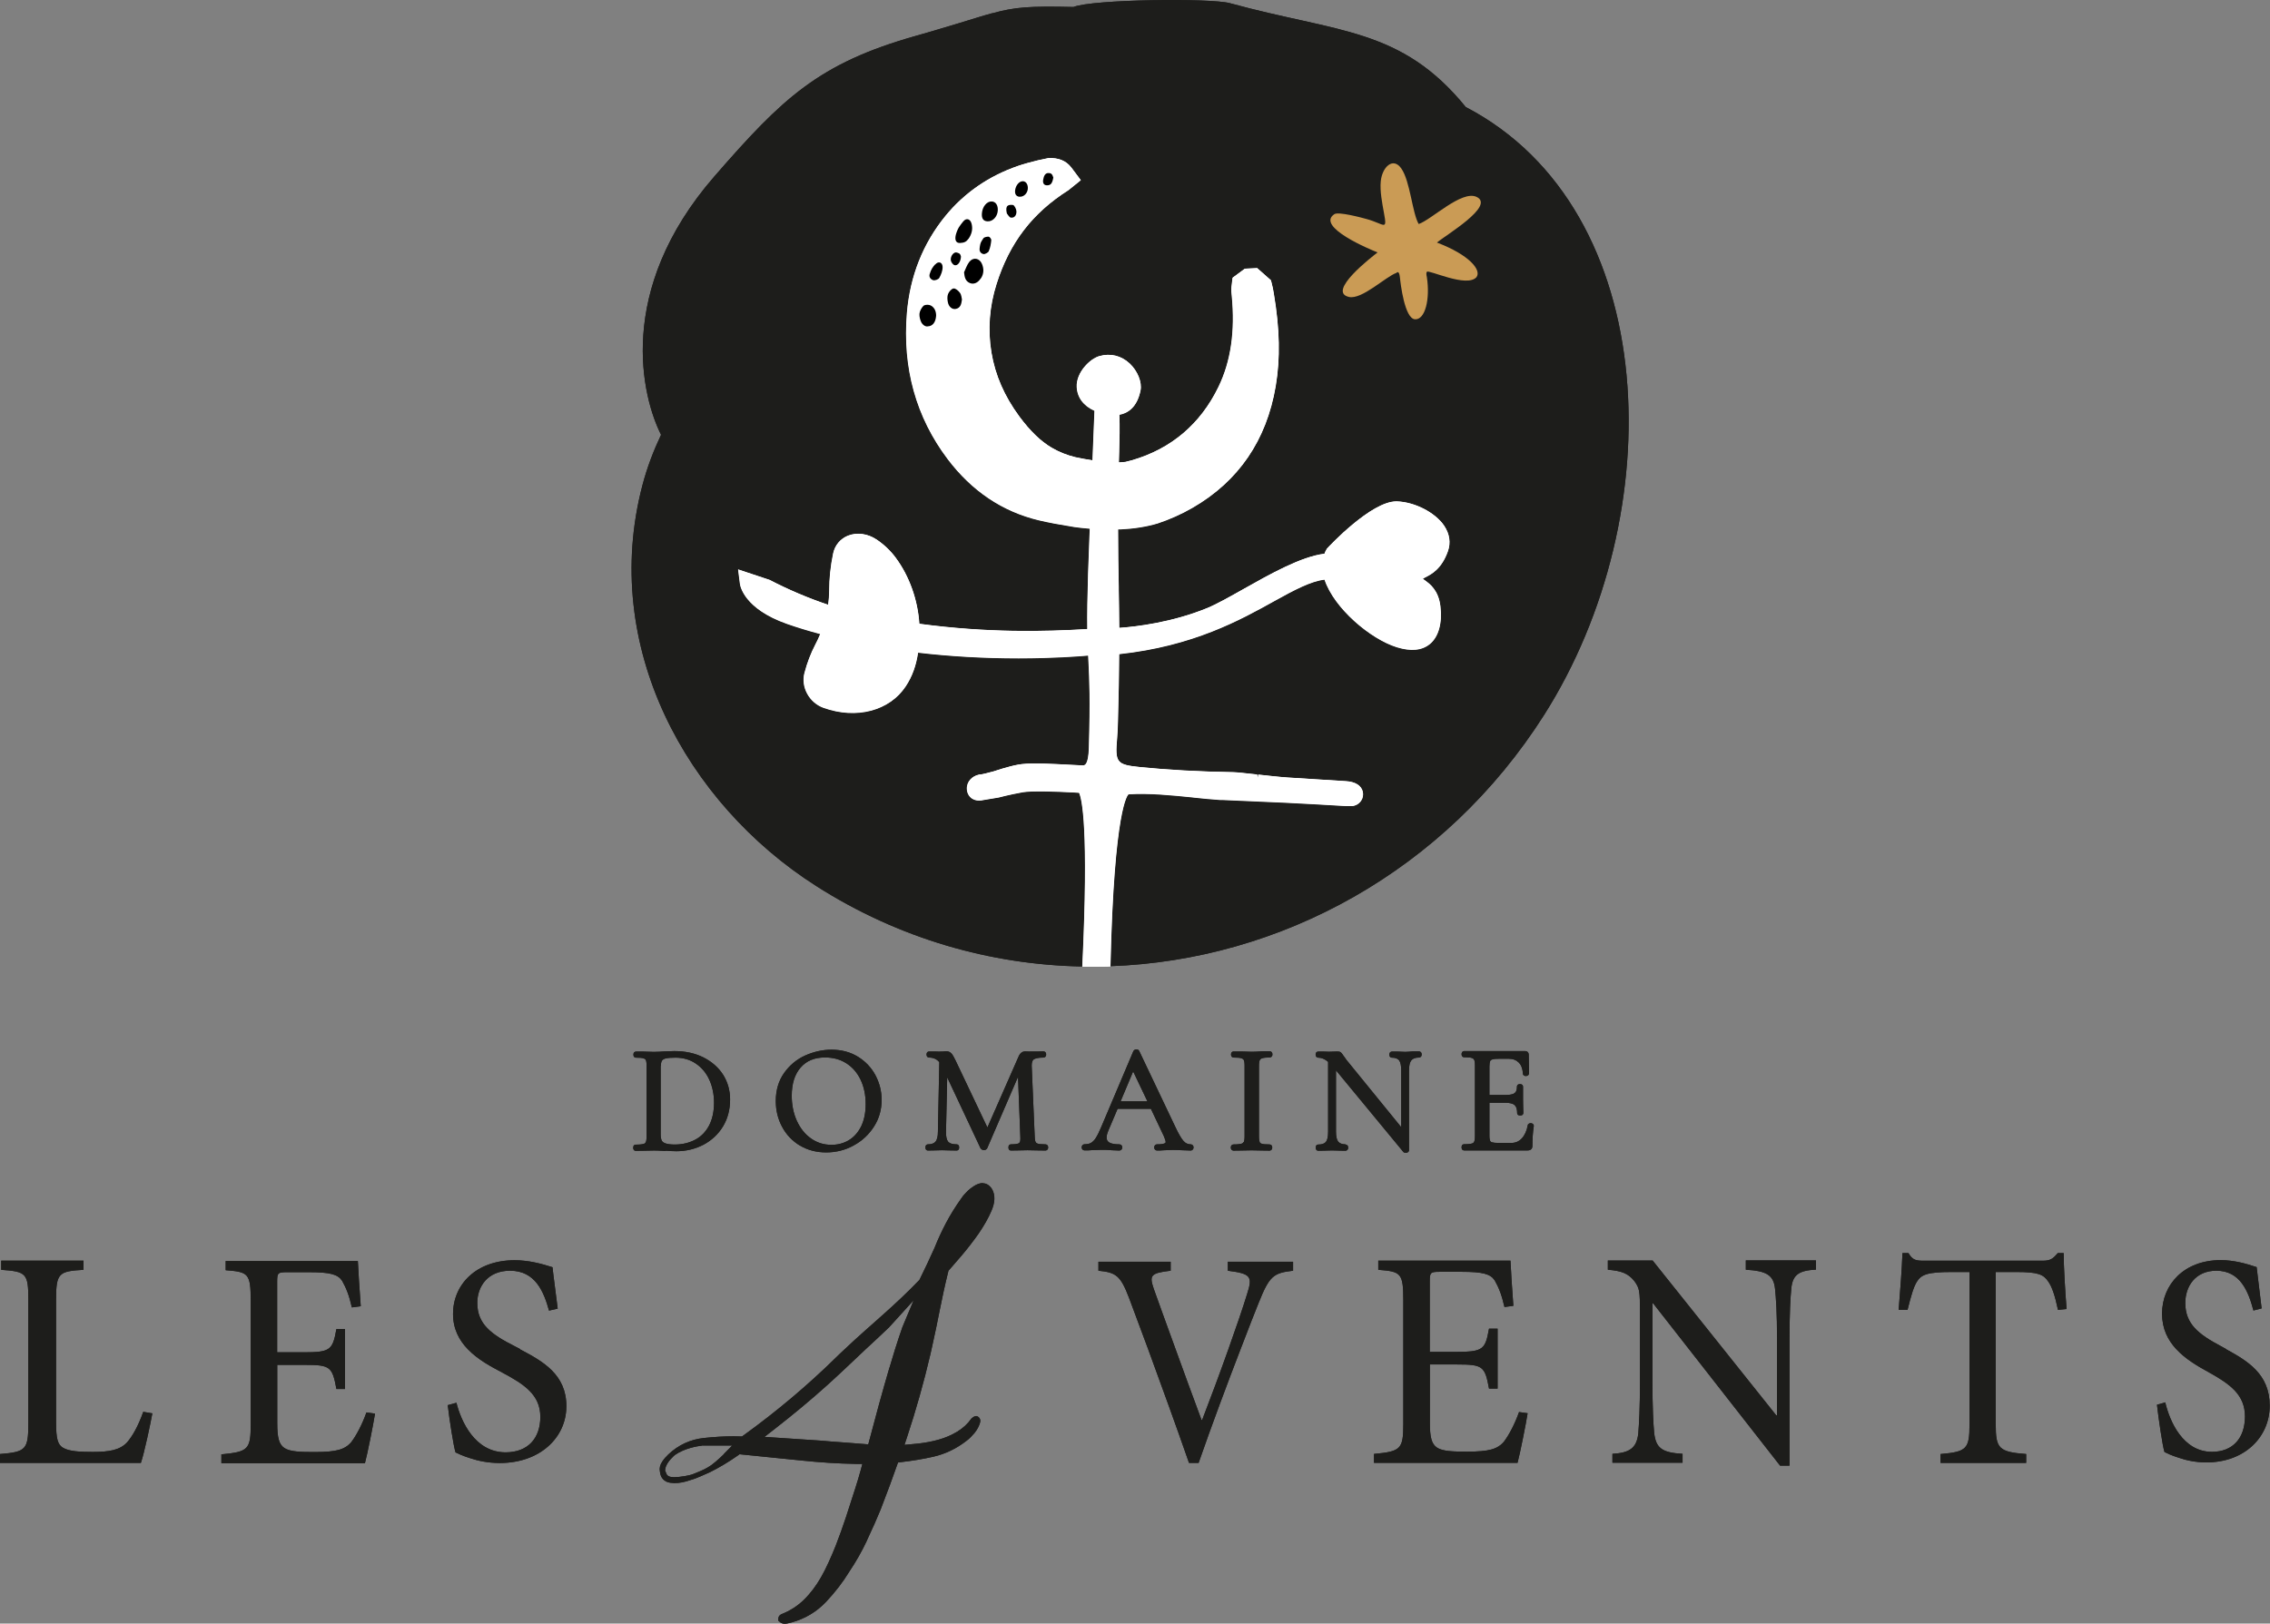 <?xml version="1.0" encoding="UTF-8"?> <svg xmlns="http://www.w3.org/2000/svg" id="Calque_1" viewBox="0 0 227.53 162.78"><rect x="0" y="0" width="227.53" height="162.78" fill="#808080" stroke="none"/><defs><style>.cls-1{fill:none;}.cls-2{fill:#ca9b55;}.cls-3{fill:#1d1d1b;}.cls-4{fill:#fff;}</style></defs><path class="cls-1" d="M70.37,144.72l.03.22c-.51.06-1.78.27-2.76.95,0,0-.82.65-.94,1.32l-.04.23.18.42c.17.25.56.25.75.25.57,0,1.55-.17,1.93-.33l.32-.13c.47-.19.95-.39,1.45-.74.6-.43,1.27-1.1,1.27-1.11l.83-.84h-2.98l-.04-.22Z"></path><polygon class="cls-1" points="112.32 110.42 115.01 110.42 113.58 107.42 112.32 110.42"></polygon><path class="cls-1" d="M84.84,106.61c-.6-.39-1.32-.59-2.14-.59-1.06,0-1.86.33-2.45,1.01-.59.67-.89,1.62-.89,2.82,0,.92.17,1.77.51,2.52.34.75.81,1.35,1.42,1.77.6.42,1.29.64,2.05.64.65,0,1.24-.16,1.75-.47.52-.31.92-.77,1.23-1.39.3-.62.45-1.36.45-2.22,0-.92-.17-1.74-.51-2.45-.33-.7-.81-1.25-1.42-1.64Z"></path><path class="cls-1" d="M66.7,114.63c.22.08.54.12.94.12.77,0,1.46-.16,2.06-.49h0c.58-.31,1.05-.79,1.38-1.41.33-.63.5-1.4.5-2.29s-.16-1.63-.48-2.32c-.31-.68-.77-1.22-1.35-1.61-.58-.39-1.26-.59-2.02-.59-.42,0-.74.02-.96.07-.18.04-.32.11-.4.22-.08.11-.12.3-.12.55v6.85c0,.27.04.48.11.62.06.12.18.21.36.28Z"></path><path class="cls-1" d="M99,21.84c.36.03.64-.32.68-.74.02-.21-.02-.39-.11-.49-.05-.05-.11-.08-.18-.08-.26,0-.58.37-.61.87-.03.42.09.42.23.43Z"></path><path class="cls-1" d="M92.77,30.92s-.02.02-.04.04c-.2.15-.27.41-.24.83.02.15.08.24.15.36.13.19.23.22.31.22h0c.39,0,.5-.4.52-.74,0-.23-.05-.55-.35-.72-.08-.04-.29-.04-.36,0Z"></path><path class="cls-1" d="M93.73,27.31l-.07.15s.01.03.02.05c.01.03.03.07.04.1.03-.01.07-.03.09-.04.14-.25.22-.53.22-.73.04-.05,0-.03-.03,0-.1.12-.18.29-.27.47Z"></path><path class="cls-1" d="M105.21,17.88v-.02c-.05-.06-.12-.16-.16-.19,0,.01-.09,0-.15.41-.02.1,0,.15,0,.16.11,0,.22,0,.3-.36Z"></path><path class="cls-1" d="M102.23,19.38c.13.04.22-.06.27-.11.1-.09.16-.22.17-.36.02-.17-.03-.3-.08-.36-.04-.05-.08-.05-.09-.05-.13,0-.37.23-.42.59h0c-.02.14,0,.22.02.25.02.02.06.03.12.04Z"></path><path class="cls-1" d="M101.43,21.5s.03-.03.04-.04c.04-.04.08-.13.07-.26,0-.07-.05-.18-.09-.26-.07.08-.12.26-.15.39,0,0,0,0,0,0,.03.05.1.14.13.17Z"></path><path class="cls-1" d="M97.06,22.53c-.04-.15-.1-.21-.12-.21,0,0-.05.02-.12.1-.19.23-.33.53-.48.84-.05.11-.1.21-.15.31.03.06.05.13.07.19.04.11.11.27.15.31.04.03.13.05.37-.3.29-.42.38-.82.28-1.24Z"></path><path class="cls-1" d="M98.66,24.73c-.03.06-.05.12-.08.18.01.03.02.05.04.08.02.04.04.09.06.13.04-.03.11-.07.13-.1.12-.27.18-.6.21-.93-.02,0-.05.02-.06.03-.11.18-.2.38-.3.61Z"></path><path class="cls-1" d="M95.94,29.57c-.11-.15-.26-.27-.34-.3-.07.04-.2.19-.26.33-.06.15-.06.39,0,.66.03.16.11.29.21.35.06.04.14.05.19.04.15-.03.26-.09.33-.59,0-.04-.01-.07-.02-.11-.02-.13-.05-.29-.11-.38Z"></path><path class="cls-1" d="M95.78,26.26s.14-.16.18-.43c-.04-.06-.13-.17-.17-.19-.03.02-.17.21-.15.4l-.34.03.34-.03c0,.06.09.18.14.21Z"></path><path class="cls-1" d="M97.78,26.29c-.11,0-.24.05-.35.17h0c-.13.17-.23.39-.33.63-.04.09-.08.18-.12.27.05.43.13.61.37.71.33.13.6-.23.68-.34.23-.35.25-.72.08-1.12-.07-.18-.2-.29-.34-.31Z"></path><path d="M93.73,27.31l-.07.15s.01.03.02.05c.01.03.03.07.04.1.03-.01.07-.03.09-.04.14-.25.22-.53.22-.73.04-.05,0-.03-.03,0-.1.12-.18.29-.27.47Z"></path><path d="M95.78,26.26s.14-.16.18-.43c-.04-.06-.13-.17-.17-.19-.03.02-.17.21-.15.4l-.34.03.34-.03c0,.06.09.18.14.21Z"></path><path d="M92.77,30.92s-.02.02-.04.04c-.2.15-.27.41-.24.83.02.15.08.24.15.36.13.19.23.22.31.22h0c.39,0,.5-.4.52-.74,0-.23-.05-.55-.35-.72-.08-.04-.29-.04-.36,0Z"></path><path d="M99,21.84c.36.03.64-.32.68-.74.02-.21-.02-.39-.11-.49-.05-.05-.11-.08-.18-.08-.26,0-.58.37-.61.87-.03.42.09.42.23.43Z"></path><path d="M105.21,17.88v-.02c-.05-.06-.12-.16-.16-.19,0,.01-.09,0-.15.41-.02.1,0,.15,0,.16.11,0,.22,0,.3-.36Z"></path><path d="M102.23,19.38c.13.04.22-.06.27-.11.1-.09.16-.22.17-.36.02-.17-.03-.3-.08-.36-.04-.05-.08-.05-.09-.05-.13,0-.37.23-.42.59h0c-.02.14,0,.22.02.25.02.02.06.03.12.04Z"></path><path d="M101.43,21.5s.03-.03.04-.04c.04-.04.08-.13.07-.26,0-.07-.05-.18-.09-.26-.07.08-.12.26-.15.39,0,0,0,0,0,0,.03.05.1.14.13.17Z"></path><path class="cls-3" d="M146.95,10.77c-6.51-8.02-12.82-7.47-23.67-10.45-1.92-.53-13.79-.39-15.68.38-4.39-.1-5.85,0-8.13.63-.01,0-.02,0-.04,0,0,0,0,0,0,0-.92.25-1.98.59-3.43,1.03l-2.99.89c-.38.11-.76.22-1.19.34-9.77,2.76-13.37,6.23-20.21,14.09-9.99,11.48-7.23,22.2-5.35,25.91-.75,1.59-1.4,3.27-1.87,5.07-4.23,16.14,4.38,31.85,17.42,40.17,8.31,5.3,17.51,7.9,26.68,8.07.66-13.95-.05-16.83-.32-17.42l-.44-.03c-1.95-.11-4.35-.17-5.19-.03-1.39.25-2.43.53-2.43.53l-1.62.27s-.16.04-.34.04c-.27,0-.53-.08-.74-.22-.3-.21-.47-.54-.49-.93-.04-.79.57-1.3,1.14-1.44l.13-.04h.06c.13,0,.76-.15,1.37-.32.03-.02,1.5-.51,2.45-.67.97-.17,2.3-.15,6.46.08.19,0,.57,0,.62-1.79.14-4.86.05-6.75-.04-8.58l-.03-.64c-.9.08-3.42.28-6.97.28s-6.8-.19-10.08-.57c-.18,1.3-.59,2.41-1.23,3.37-1.63,2.47-4.95,3.34-8.25,2.16-1.43-.51-2.28-2.08-1.91-3.5.27-1.03.64-1.99,1.08-2.83.18-.34.35-.7.5-1.07-1.28-.35-2.35-.68-3.34-1.02-4.28-1.5-4.68-3.77-4.71-4.03l-.18-1.43,3.16,1.05c1.85.96,3.91,1.84,5.86,2.49.07-.51.11-.97.11-1.41,0-1.2.13-2.45.39-3.71.17-.83.71-1.49,1.48-1.8.9-.36,1.98-.22,2.88.38.74.49,1.41,1.13,1.93,1.84,1.35,1.82,2.21,4.21,2.36,6.61,6.9.92,12.59.78,16.83.53-.02-1.5.01-3.28.08-5.54.04-1.25.09-2.53.14-3.82l.03-.7c-.69-.05-1.22-.12-1.56-.17-1.46-.24-2.49-.41-3.54-.67-3.65-.87-6.72-2.93-9.14-6.13-3.17-4.2-4.55-9.13-4.09-14.67.3-3.68,1.6-6.95,3.86-9.72,1.89-2.32,4.33-4,7.26-5.01.66-.23,1.35-.4,2.02-.57l1.04-.22c1.02-.05,1.79.27,2.3.94l.96,1.28-1.24,1c-3.61,2.29-5.9,5.27-7.21,9.41-.72,2.27-.89,4.58-.51,6.87.38,2.27,1.29,4.36,2.79,6.4,1.09,1.47,2.13,2.47,3.25,3.14.74.43,1.54.75,2.38.95.67.15,1.26.25,1.7.31.05-1.26.1-2.52.15-3.75l.05-1.21c-1.1-.49-1.73-1.33-1.78-2.39-.07-1.46,1.33-2.84,2.28-3.1,1.11-.31,2.19-.05,3.03.74.8.75,1.26,1.89,1.09,2.72-.35,1.71-1.29,2.28-2.12,2.43.04,1.17.01,2.48-.02,3.72l-.03,1.05s.05,0,.08,0l.57-.05.67-.17c3.94-1.15,6.86-3.63,8.66-7.36,1.24-2.57,1.68-5.55,1.33-9.12-.04-.32-.08-.59-.03-.91l.11-.9,1.23-.91,1.24-.06,1.38,1.22.07.27c.1.35.16.71.22,1.06.6,3.55.66,6.51.19,9.29-.91,5.43-3.72,9.53-8.34,12.2-1.12.64-2.3,1.17-3.51,1.57-1.13.33-2.38.53-3.74.59-.07,0-.14,0-.21,0,0,2.18.03,3.96.06,5.75v.31c.02,1.2.04,2.43.05,3.81,1.69-.12,5.29-.54,8.82-1.99.95-.39,2.33-1.17,3.66-1.92,2.58-1.45,5.76-3.25,8.08-3.52.07-.18.15-.35.25-.51.22-.25,4.44-4.74,6.95-4.74h.07c1.8.06,3.83,1.11,4.73,2.43.56.82.69,1.71.38,2.58-.63,1.78-1.65,2.3-2.26,2.61-.09.04-.19.09-.25.14.06.05.15.11.21.16.51.37,1.35,1,1.55,2.6.2,1.68-.18,3.05-1.05,3.78-.79.65-1.9.76-3.32.33-2.65-.82-6.3-3.91-7.25-6.78-1.37.17-3.01,1.03-4.99,2.13-3.45,1.92-8.16,4.54-15.59,5.34,0,2.01-.05,4.21-.12,6.71-.02.56-.04,1.12-.08,1.68-.21,2.49-.06,2.68,2.31,2.93,2.8.28,5.86.45,9.35.51.36,0,1.25.11,2.37.23l.06.35.04-.34c1.04.11,2.22.24,2.91.29l5.89.37c.93.05,1.55.44,1.69,1.06.07.32.01.65-.17.91-.28.42-.74.52-.88.54h-.63c-2-.13-3.99-.24-5.99-.34l-6.41-.29h-.23c-.9-.05-1.76-.14-2.62-.23l-.15-.02c-2.12-.21-4.32-.44-6.41-.31-.07.07-1.44,1.28-1.81,17.25,17-.6,33.51-9.51,43.47-25.19,12.72-20.02,11.91-50.6-7.82-60.93Z"></path><path d="M98.66,24.73c-.03.06-.05.12-.08.18.01.03.02.05.04.08.02.04.04.09.06.13.04-.03.11-.07.13-.1.12-.27.18-.6.21-.93-.02,0-.05.02-.06.03-.11.18-.2.38-.3.61Z"></path><path d="M95.94,29.57c-.11-.15-.26-.27-.34-.3-.07.04-.2.19-.26.33-.06.15-.06.39,0,.66.03.16.11.29.21.35.06.04.14.05.19.04.15-.03.26-.09.33-.59,0-.04-.01-.07-.02-.11-.02-.13-.05-.29-.11-.38Z"></path><path d="M97.06,22.53c-.04-.15-.1-.21-.12-.21,0,0-.05.02-.12.1-.19.23-.33.53-.48.84-.05.11-.1.21-.15.31.03.06.05.13.07.19.04.11.11.27.15.31.04.03.13.05.37-.3.29-.42.38-.82.28-1.24Z"></path><path d="M97.78,26.29c-.11,0-.24.05-.35.17h0c-.13.17-.23.39-.33.63-.04.09-.08.18-.12.27.05.43.13.61.37.71.33.13.6-.23.68-.34.23-.35.25-.72.08-1.12-.07-.18-.2-.29-.34-.31Z"></path><path class="cls-4" d="M119.52,79.95l.15.02c.86.09,1.72.18,2.62.24h.23s6.41.28,6.41.28c1.99.1,3.99.21,5.99.33h.63c.14,0,.6-.11.88-.53.18-.26.24-.59.17-.91-.14-.62-.76-1.01-1.69-1.06l-5.89-.37c-.68-.04-1.86-.17-2.91-.29l-.04.34-.06-.35c-1.12-.12-2.01-.22-2.37-.23-3.49-.06-6.55-.23-9.35-.51-2.38-.24-2.53-.43-2.31-2.93.05-.56.07-1.12.08-1.68.07-2.5.11-4.7.12-6.71,7.43-.8,12.14-3.42,15.59-5.34,1.98-1.1,3.63-1.97,4.99-2.13.95,2.87,4.6,5.96,7.25,6.78,1.42.44,2.53.33,3.32-.33.87-.72,1.25-2.1,1.05-3.78-.19-1.61-1.04-2.23-1.55-2.6-.07-.05-.16-.11-.21-.16.07-.04.17-.09.25-.14.61-.31,1.63-.83,2.26-2.61.31-.87.17-1.76-.38-2.58-.9-1.32-2.94-2.37-4.73-2.43h-.07c-2.52,0-6.73,4.49-6.95,4.74-.1.16-.19.33-.25.51-2.32.27-5.51,2.07-8.08,3.52-1.33.75-2.71,1.53-3.66,1.92-3.53,1.45-7.13,1.87-8.82,1.99,0-1.37-.03-2.61-.05-3.81v-.31c-.04-1.79-.07-3.57-.07-5.75.07,0,.14,0,.21,0,1.36-.06,2.62-.26,3.74-.59,1.21-.4,2.4-.93,3.51-1.57,4.62-2.67,7.42-6.77,8.34-12.2.47-2.78.41-5.74-.19-9.29-.06-.36-.12-.71-.22-1.06l-.07-.27-1.38-1.22-1.24.06-1.23.91-.11.9c-.04.33,0,.6.03.91.34,3.57-.09,6.55-1.33,9.12-1.81,3.73-4.73,6.21-8.66,7.36l-.67.17-.57.05s-.05,0-.08,0l.03-1.05c.04-1.24.07-2.55.02-3.72.83-.15,1.77-.72,2.12-2.43.17-.83-.29-1.97-1.09-2.72-.85-.78-1.92-1.05-3.03-.74-.95.26-2.35,1.64-2.28,3.1.05,1.06.68,1.9,1.78,2.39l-.05,1.21c-.05,1.23-.1,2.5-.15,3.75-.44-.07-1.03-.17-1.7-.31-.84-.2-1.64-.52-2.38-.95-1.13-.67-2.16-1.67-3.25-3.14-1.5-2.04-2.41-4.13-2.79-6.4-.38-2.29-.21-4.6.51-6.87,1.31-4.14,3.59-7.12,7.21-9.41l1.24-1-.96-1.28c-.51-.66-1.27-.99-2.3-.94l-1.04.22c-.67.17-1.36.34-2.02.57-2.92,1.01-5.36,2.7-7.26,5.01-2.26,2.77-3.55,6.04-3.86,9.72-.46,5.54.92,10.48,4.09,14.67,2.42,3.2,5.49,5.26,9.14,6.13,1.06.25,2.08.43,3.54.67.34.05.87.11,1.56.17l-.03.7c-.05,1.29-.1,2.57-.14,3.82-.07,2.27-.1,4.04-.08,5.54-4.25.25-9.93.4-16.83-.53-.15-2.4-1.01-4.79-2.36-6.61-.52-.71-1.19-1.34-1.93-1.84-.9-.6-1.98-.74-2.88-.38-.77.32-1.31.97-1.48,1.8-.26,1.26-.39,2.5-.39,3.71,0,.44-.03.9-.11,1.41-1.95-.65-4.02-1.53-5.86-2.49l-3.16-1.05.18,1.43c.03.25.43,2.52,4.71,4.03.99.35,2.06.68,3.34,1.02-.15.37-.32.73-.5,1.07-.44.84-.81,1.8-1.08,2.83-.38,1.42.48,2.99,1.91,3.5,3.3,1.18,6.62.31,8.25-2.16.64-.97,1.04-2.07,1.23-3.37,3.27.38,6.66.57,10.08.57s6.07-.2,6.97-.28l.03.64c.09,1.83.18,3.72.04,8.58-.05,1.79-.43,1.79-.62,1.79-4.17-.23-5.5-.25-6.46-.08-.96.17-2.42.66-2.45.67-.6.17-1.23.32-1.37.32h-.06s-.13.03-.13.03c-.58.14-1.18.65-1.14,1.44.02.38.19.71.49.93.21.14.46.22.74.22.17,0,.33-.03.34-.04l1.62-.27s1.04-.28,2.43-.53c.84-.14,3.24-.08,5.19.03l.44.03c.27.59.98,3.47.32,17.42.11,0,.23.01.34.02l2.14-.02c.12,0,.23-.02.35-.02.37-15.97,1.74-17.18,1.81-17.25,2.09-.13,4.29.1,6.41.31ZM105.05,17.67s.11.13.14.19v.02c-.07.36-.18.36-.29.36,0-.01-.02-.06,0-.16.06-.41.15-.4.15-.41ZM102.09,19.1c.04-.36.29-.59.42-.59,0,0,.05,0,.09.05.05.06.09.18.08.36-.01.14-.08.27-.17.36-.05.05-.15.15-.27.11-.06,0-.1-.02-.12-.04-.02-.03-.04-.11-.02-.24h0ZM101.45,20.94c.04.08.09.19.09.26,0,.13-.03.22-.07.26,0,0-.03.03-.04.04-.03-.02-.1-.12-.13-.17,0,0,0,0,0,0,.03-.13.08-.3.15-.39ZM92.96,32.38h0c-.08,0-.19-.03-.31-.22-.07-.11-.13-.2-.15-.36-.03-.42.04-.68.24-.83.02-.02.05-.04.04-.04.07-.05.28-.04.36,0,.3.17.36.49.35.72-.02.33-.13.73-.52.74ZM93.81,27.56s-.06.03-.09.04c-.02-.03-.03-.07-.04-.1,0-.02-.01-.03-.02-.05l.07-.15c.09-.18.17-.35.27-.47.03-.04.07-.06.03,0,0,.2-.08.48-.22.73ZM99.38,20.54c.07,0,.13.02.18.08.09.1.13.27.11.49-.04.43-.31.77-.68.74-.14-.01-.25-.02-.23-.43.04-.5.35-.87.61-.87ZM95.64,26.05c-.02-.19.13-.38.15-.4.04.02.13.13.17.19-.04.26-.16.41-.18.43-.05-.03-.13-.15-.14-.21l-.34.03.34-.03ZM95.74,30.65c-.05.01-.13,0-.19-.04-.1-.06-.17-.19-.21-.35-.05-.27-.05-.51,0-.66.05-.14.19-.29.26-.33.07.02.23.15.34.3.06.09.09.25.11.38,0,.04.01.08.02.11-.07.5-.18.56-.33.59ZM96.78,23.78c-.24.34-.33.32-.37.3-.04-.04-.1-.2-.15-.31-.02-.06-.05-.12-.07-.19.05-.11.1-.21.15-.31.15-.31.29-.61.48-.84.06-.08.11-.1.12-.1.02,0,.08.06.12.21.1.42,0,.82-.28,1.24ZM98.03,27.73c-.07.12-.34.47-.68.34-.24-.1-.32-.28-.37-.71.04-.09.08-.18.12-.27.1-.24.19-.46.33-.62h0c.1-.13.24-.18.35-.18.14.02.26.14.34.31.17.41.14.78-.08,1.12ZM98.8,25.02s-.08.07-.13.1c-.02-.04-.04-.09-.06-.13-.01-.02-.02-.05-.04-.08.03-.06.06-.12.08-.18.1-.22.19-.42.3-.61.01-.01.04-.02.06-.03-.04.32-.09.66-.21.93Z"></path><path class="cls-3" d="M66.72,115.37h.05c.38.03.72.05,1.03.05.96,0,1.87-.22,2.69-.64.82-.43,1.49-1.05,1.97-1.83.48-.79.72-1.7.72-2.72,0-.91-.24-1.75-.7-2.48-.47-.73-1.13-1.31-1.98-1.74-.84-.42-1.82-.63-2.91-.63-.18,0-.49.01-.95.03-.4.03-.76.05-1.12.05-.25,0-.59-.01-1.02-.03h-.76s-.25,0-.25.3.21.31.25.31c.37,0,.63.02.78.07.11.04.18.09.22.18.03.07.07.23.07.58v7.05c0,.34-.04.51-.08.59-.03.06-.07.13-.22.18-.11.03-.34.07-.79.07-.03,0-.25,0-.25.31s.23.31.25.31c.33,0,.59,0,.76-.01l1.03-.02c.26,0,.5,0,.71.02.19,0,.35.02.49.03ZM66.24,106.88c0-.25.04-.44.12-.55.08-.11.21-.18.4-.22.22-.05.55-.07.96-.07.76,0,1.45.2,2.02.59.58.39,1.04.93,1.35,1.61.32.69.48,1.47.48,2.32,0,.89-.17,1.66-.5,2.29-.33.62-.79,1.1-1.38,1.41h0c-.6.32-1.29.49-2.06.49-.4,0-.72-.04-.94-.12-.18-.07-.31-.16-.36-.28-.07-.14-.11-.35-.11-.62v-6.85Z"></path><path class="cls-3" d="M80.18,114.85h0c.77.46,1.65.69,2.63.69s1.92-.23,2.76-.7c.85-.46,1.53-1.1,2.04-1.9.51-.8.76-1.7.76-2.66,0-.87-.21-1.69-.61-2.46-.41-.77-1-1.4-1.76-1.87-.76-.47-1.65-.71-2.66-.71-.89,0-1.77.2-2.63.58-.86.39-1.57.98-2.12,1.76-.55.78-.83,1.72-.83,2.81,0,.93.21,1.8.63,2.58.42.79,1.02,1.42,1.78,1.88ZM80.25,107.03c.59-.68,1.39-1.01,2.45-1.01.82,0,1.54.2,2.14.59.61.39,1.09.95,1.42,1.64.34.71.51,1.53.51,2.45,0,.85-.15,1.6-.45,2.22-.31.62-.71,1.07-1.23,1.39-.51.31-1.1.47-1.75.47-.76,0-1.45-.21-2.05-.64-.6-.42-1.08-1.02-1.42-1.77-.34-.75-.51-1.6-.51-2.52,0-1.2.3-2.15.89-2.82Z"></path><path class="cls-3" d="M104.79,114.73c-.45,0-.67-.03-.77-.07-.11-.03-.18-.09-.22-.17-.04-.08-.08-.25-.09-.6l-.3-7.04c0-.32.06-.54.21-.64.12-.08.39-.18.97-.18.1,0,.27-.07.27-.31s-.17-.31-.27-.31c-.23,0-.4,0-.51.01h-.71c-.15.01-.27.01-.37,0-.11,0-.18-.01-.24-.01-.2,0-.48.09-.66.51l-3.13,7.12-3.19-6.72c-.17-.35-.3-.58-.41-.7-.13-.14-.3-.22-.49-.22-.07,0-.18,0-.32.02-.24.02-.64.02-.87,0h-.57s-.25,0-.25.3.23.31.25.31c.43,0,.77.15,1.03.46l-.14,6.98c0,.48-.09.82-.25,1-.15.17-.4.26-.75.26-.04,0-.25.01-.25.31s.21.31.25.31c.27,0,.48,0,.62-.01l.78-.02.82.02c.15,0,.37.01.66.01.03,0,.25,0,.25-.31s-.23-.31-.25-.31c-.42,0-.7-.09-.85-.26-.15-.18-.23-.52-.22-.99l.12-5.47,3.34,7.11.05.06c.08.08.18.13.29.13.19,0,.28-.11.33-.19l3.09-7.16.23,5.96c.02.35-.01.51-.04.57-.02.05-.07.13-.2.17-.1.03-.3.07-.7.07-.04,0-.25.01-.25.31s.21.31.25.31c.3,0,.53,0,.69-.01l.97-.02,1.04.02c.19,0,.44.01.76.01.1,0,.27-.07.27-.31s-.17-.31-.27-.31Z"></path><path class="cls-3" d="M111.38,115.32c.35.02.62.03.81.03.17,0,.3-.13.3-.31s-.12-.31-.3-.31c-.46,0-.8-.06-1.01-.19-.18-.11-.26-.27-.26-.5,0-.13.03-.36.2-.75l.9-2.12h3.34l1.3,2.75c.15.35.18.5.18.56,0,.07-.02.12-.13.16-.1.04-.3.09-.74.09-.13,0-.28.1-.28.31s.15.31.28.31c.17,0,.43,0,.76-.03.34-.02.62-.03.84-.03.18,0,.47,0,.87.03.41.02.71.03.91.03.13,0,.28-.1.28-.31s-.15-.31-.28-.31c-.27,0-.51-.1-.71-.32-.22-.24-.51-.73-.85-1.46l-3.58-7.53c-.03-.1-.12-.21-.3-.21-.17,0-.26.09-.31.18l-3.21,7.58c-.21.5-.4.88-.56,1.13-.15.23-.32.4-.49.49-.16.09-.36.13-.62.13-.17,0-.3.13-.3.31s.12.31.3.31c.21,0,.47,0,.77-.03.34-.02.64-.03.9-.03.28,0,.61,0,.99.03ZM113.58,107.42l1.43,3h-2.69l1.26-3Z"></path><path class="cls-3" d="M124.65,114.49c-.03.06-.07.13-.22.18-.11.03-.34.07-.79.07-.1,0-.27.07-.27.31s.17.31.27.31c.32,0,.57,0,.75-.01l1.05-.02,1.07.02c.19,0,.43.01.74.01.1,0,.27-.07.27-.31s-.17-.31-.27-.31c-.45,0-.68-.03-.78-.07-.15-.04-.19-.12-.21-.17-.03-.08-.07-.25-.07-.6v-7.02c0-.33.04-.5.08-.59.03-.06.08-.14.24-.19.15-.05.4-.08.76-.08.1,0,.27-.07.27-.31s-.17-.31-.27-.31h-.72c-.42.03-.78.05-1.09.05-.27,0-.62-.01-1.05-.03h-.75c-.1-.01-.27.05-.27.3s.17.31.27.31c.37,0,.63.02.78.07.11.04.19.09.23.18.04.07.08.23.08.58v7.05c0,.34-.04.51-.08.59Z"></path><path class="cls-3" d="M134.88,114.73c-.35,0-.59-.09-.74-.26-.15-.19-.23-.52-.23-1v-6.16l6.75,8.18c.05.06.13.09.23.09.03,0,.06,0,.09,0,.22-.05.25-.2.25-.26v-8.02c0-.48.08-.81.24-1,.15-.18.4-.27.76-.27.1,0,.27-.07.27-.31s-.17-.31-.27-.31h-.63c-.32.03-.57.05-.75.05s-.43-.01-.74-.03h-.6s-.25,0-.25.3.21.31.25.31c.35,0,.58.09.72.26.15.2.22.54.22,1.01v5.7l-5.47-6.72c-.11-.15-.23-.31-.35-.49-.09-.14-.16-.22-.21-.27-.13-.12-.29-.12-.68-.1-.27.02-.76.02-1.03,0h-.57c-.1-.01-.27.05-.27.3s.17.31.27.31c.33,0,.66.14.98.42v7.03c0,.48-.07.81-.23,1-.14.17-.39.26-.76.26-.03,0-.25,0-.25.31s.23.31.25.31c.28,0,.49,0,.63-.01l.76-.02.75.02c.13,0,.33.01.59.01.1,0,.27-.07.27-.31s-.17-.31-.27-.31Z"></path><path class="cls-3" d="M153.41,112.61c-.18,0-.28.13-.28.21-.1.56-.3,1-.6,1.32-.28.3-.63.45-1.06.45h-1.22c-.33,0-.56-.02-.69-.06-.14-.04-.18-.11-.2-.16-.03-.07-.07-.22-.07-.53v-3.28h1.59c.44,0,.77.08.94.24.17.15.25.41.25.79,0,.03,0,.25.31.25s.31-.23.31-.26l-.02-.74c0-.15-.01-.37-.01-.66v-1.24s0-.25-.3-.25-.31.21-.31.25c0,.31-.07.53-.23.65-.11.09-.36.19-.9.19h-1.63v-2.87c0-.24.03-.42.07-.52.04-.08.11-.14.22-.17.14-.05.38-.07.71-.07h.93c.43,0,.76.13,1.01.38.26.26.39.63.42,1.11v.06c.05.1.13.19.32.18.2-.01.29-.15.29-.27l-.03-1.87c0-.21-.14-.36-.36-.36h-6.12s-.25.01-.25.31.23.31.25.31c.37,0,.63.02.78.07.15.05.2.13.23.18.04.08.08.24.08.58v7.05c0,.34-.04.51-.08.59-.03.06-.07.13-.22.18-.11.03-.34.07-.79.07-.03,0-.25,0-.25.31s.23.31.25.31h6.38c.15,0,.27-.04.35-.12.08-.08.12-.19.12-.33,0-.68.04-1.35.14-2.01,0-.11-.06-.2-.19-.25-.05-.02-.1-.03-.15-.03Z"></path><path class="cls-3" d="M12.73,144.62c-.73.77-1.78.95-3.45.95-1.3,0-2.33-.06-2.93-.4-.57-.31-.73-.92-.73-2.58v-12.27c0-2.7.27-2.86,2.75-3.01v-.92H.12v.92c2.51.18,2.72.34,2.72,3.01v12.36c0,2.66-.24,2.88-2.84,3.1v.89h14.12c.33-.95.97-3.96,1.15-4.97l-.91-.15c-.51,1.44-1.09,2.45-1.63,3.07Z"></path><path class="cls-3" d="M52.14,135.26c-.18-.09-.36-.19-.53-.28-2.38-1.2-3.77-2.23-3.77-4.35,0-1.65,1.05-3.23,3.28-3.23,2.55,0,3.39,2.12,3.91,4l.87-.2c-.23-1.91-.41-3.09-.52-4.15-1.1-.35-2.38-.7-3.8-.7-3.86,0-6.17,2.44-6.17,5.38,0,1.52.62,2.65,1.48,3.54,1.01,1.05,2.35,1.76,3.45,2.34,2.26,1.2,3.82,2.26,3.82,4.44s-1.27,3.56-3.48,3.56c-3.07,0-4.46-3.09-4.93-4.97l-.87.24c.17,1.47.58,4.09.78,4.74.29.14.73.35,1.51.59.72.24,1.71.47,2.93.47,4,0,6.67-2.53,6.67-5.7s-2.34-4.49-4.63-5.69Z"></path><path class="cls-3" d="M123.06,127.4c2.34.3,2.51.57,1.94,2.34-.42,1.38-1.11,3.38-1.87,5.52-.86,2.42-1.83,5.02-2.64,7.12h-.05c-.87-2.33-1.79-4.86-2.61-7.12-.95-2.6-1.76-4.86-2.18-6.03-.45-1.35-.37-1.59,1.69-1.83v-.9h-7.24v.9c1.75.18,2.2.45,3.07,2.73.56,1.49,1.21,3.25,1.91,5.13,1.33,3.63,2.82,7.73,4.1,11.41h.96c1.33-3.82,2.95-8.15,4.21-11.41.81-2.12,1.47-3.8,1.79-4.59,1.1-2.76,1.49-3.04,3.47-3.27v-.9h-6.54v.9Z"></path><path class="cls-3" d="M150.78,144.5c-.66.8-1.53,1.04-3.72,1.04-1.41,0-2.45-.03-3.02-.4-.55-.37-.72-1.04-.72-2.51v-5.83h2.76c2.56,0,2.76.19,3.17,2.42h.86v-6.01h-.86c-.21,1.18-.37,1.76-.94,2.05-.44.22-1.1.28-2.26.28h-2.74v-7.05c0-.92.06-.98,1.01-.98h2.19c2.1,0,2.88.21,3.31.86.4.71.69,1.41.98,2.67l.89-.12c-.12-1.63-.26-3.74-.29-4.53h-13.25v.92c2.28.18,2.51.3,2.51,3.1v12.32c0,2.55-.23,2.79-2.94,3.04v.89h14.39c.26-.98.84-3.89,1.01-4.97l-.86-.12c-.43,1.22-1.01,2.3-1.5,2.95Z"></path><path class="cls-3" d="M174.98,127.3c2.07.12,2.8.52,2.94,1.93.09.89.2,2.3.2,5.18v7.48h-.09l-5.29-6.63-7.09-8.88h-4.49v.92c1.38.12,2.02.36,2.65,1.13.52.73.57.92.57,3.19v6.77c0,2.85-.09,4.33-.17,5.34-.17,1.5-.92,1.93-2.59,2.03v.89h7.03v-.89c-2.05-.12-2.68-.56-2.85-2.12-.08-.92-.17-2.39-.17-5.25v-7.73h.06l3.59,4.59,9.14,11.69h.95v-12.54c0-2.88.09-4.29.18-5.24.14-1.41.83-1.78,2.47-1.87v-.92h-7.03v.92Z"></path><path class="cls-3" d="M206.26,125.63c-.49.58-.75.77-1.53.77h-11.8c-.86,0-1.21-.03-1.64-.77h-.6c-.06,1.72-.23,3.77-.38,5.7h.89c.35-1.41.61-2.33.95-2.85.43-.68,1.01-.95,3.48-.95h1.78v15.27c0,2.45-.26,2.76-2.9,2.98v.89h8.58v-.89c-2.76-.21-3.05-.56-3.05-2.98v-15.27h2.04c2.24,0,2.74.25,3.22.95.35.49.66,1.32.98,2.85l.86-.09c-.14-1.84-.29-4.17-.29-5.61h-.6Z"></path><path class="cls-3" d="M223.14,135.26c-.17-.1-.35-.19-.52-.29-2.26-1.2-3.58-2.23-3.58-4.34,0-1.64.99-3.23,3.11-3.23,2.42,0,3.22,2.11,3.72,3.99l.82-.21c-.22-1.91-.38-3.08-.5-4.14-1.05-.35-2.26-.7-3.61-.7-3.66,0-5.87,2.44-5.87,5.37,0,1.52.59,2.65,1.41,3.54.96,1.04,2.23,1.76,3.27,2.33,2.15,1.2,3.63,2.26,3.63,4.43s-1.21,3.55-3.31,3.55c-2.92,0-4.24-3.08-4.68-4.96l-.83.24c.17,1.47.55,4.08.75,4.73.27.14.69.35,1.43.58.69.24,1.63.47,2.78.47,3.8,0,6.34-2.52,6.34-5.69s-2.22-4.48-4.39-5.67Z"></path><path class="cls-3" d="M98.55,118.61c-.31,0-.61.1-.92.3-.28.18-.55.39-.78.64-.26.26-.44.5-.56.69-.52.73-1.02,1.53-1.47,2.38-.43.82-.82,1.66-1.14,2.47l-.73,1.59-.79,1.64c-2.66,2.77-4.93,4.52-7.49,6.95-.25.23-.48.44-.73.69-2.92,2.88-6.09,5.55-9.43,7.96l-.14.1-.83-.02c-.94,0-1.94.06-2.97.17-1.37.14-2.57.7-3.58,1.65-.23.22-.44.46-.6.7-.23.33-.31.67-.25.98.06.67.43,1.08,1.06,1.16.49.07,1.01.02,1.55-.13.51-.14,1-.31,1.46-.51.46-.2.77-.34.93-.41.93-.46,1.89-1.03,2.84-1.7l.15-.11.18.02c1.93.19,3.94.39,6.04.61,1.82.19,3.66.31,5.45.34h.64s-.17.63-.17.63c-.18.65-.35,1.23-.53,1.78l-.95,2.94c-.35,1.04-.59,1.73-1.02,2.84-.41,1.04-1,2.36-1.49,3.2-.49.85-1.06,1.61-1.71,2.24-.62.61-1.39,1.1-2.23,1.43-.17.08-.28.19-.32.38l-.02.26.17.15c.12.11.28.17.47.17.21,0,.44-.05.72-.13,1.34-.37,2.49-1.06,3.44-2.06.91-.97,1.69-1.98,2.31-3,.67-1,1.26-2.03,1.74-3.05.04-.08.06-.15.1-.23.48-1.02.93-2.02,1.32-2.98.33-.86.65-1.7.95-2.51l.79-2.2.31-.04c1.13-.13,2.2-.31,3.18-.53,1.26-.28,2.41-.84,3.43-1.65.23-.17.47-.41.74-.73.28-.34.47-.7.57-1.07.09-.37-.14-.55-.29-.62l-.1-.02c-.15,0-.33.11-.48.25-.37.53-.85.97-1.41,1.31-.58.35-1.2.62-1.85.8-.66.19-1.36.32-2.07.4l-1.38.13.24-.72c.91-2.75,1.7-5.55,2.35-8.33.05-.19.08-.34.12-.53.68-2.98.97-4.94,1.67-7.76l.03-.12.08-.09c.31-.35.72-.82,1.23-1.42.63-.74,1.2-1.49,1.71-2.21.54-.79.98-1.56,1.29-2.29.36-.84.39-1.55.07-2.15-.31-.5-.68-.61-.94-.61ZM72.56,145.79s-.68.68-1.27,1.11c-.5.35-.98.55-1.45.74l-.32.13c-.39.17-1.37.33-1.93.33-.18,0-.57,0-.75-.25l-.18-.42.04-.23c.13-.66.94-1.31.94-1.32.97-.68,2.25-.89,2.76-.95l-.03-.22.04.22h2.98l-.83.84ZM89.15,137.12c-.73,2.5-1.4,4.94-2.01,7.28l-.11.41c-.49-.04-1.79-.14-2.29-.18-.85-.06-1.7-.12-2.55-.2l-5.56-.37,1.04-.81c1.85-1.44,3.59-2.89,5.16-4.3,1.34-1.2,2.63-2.45,3.94-3.68.78-.73,1.58-1.45,2.34-2.19l2.47-2.72-1.13,2.7c-.27.77-.51,1.5-.73,2.2-.2.64-.39,1.26-.56,1.85Z"></path><path class="cls-3" d="M35.25,144.54c-.66.8-1.53,1.04-3.72,1.04-1.41,0-2.45-.03-3.02-.4-.55-.37-.72-1.04-.72-2.51v-5.83h2.76c2.56,0,2.76.19,3.17,2.42h.86v-6.01h-.86c-.2,1.12-.36,1.7-.86,2.01-.43.26-1.11.32-2.34.32h-2.74v-7.05c0-.92.06-.98,1.01-.98h2.19c2.1,0,2.88.21,3.31.86.4.71.69,1.41.98,2.67l.89-.12c-.12-1.63-.26-3.74-.29-4.53h-13.25v.92c2.28.18,2.51.3,2.51,3.1v12.32c0,2.55-.23,2.79-2.94,3.04v.89h14.39c.26-.98.84-3.89,1.01-4.97l-.86-.12c-.43,1.22-1.01,2.3-1.5,2.95Z"></path><path d="M92.97,32.72c.48,0,.81-.37.86-1.05.01-.35-.1-.81-.53-1.04-.18-.1-.52-.1-.7,0-.03.02-.05.05-.07.07-.16.16-.35.49-.37.77-.02.29.09.68.21.89.14.22.34.38.61.37Z"></path><path d="M95.58,28.92c-.2.02-.46.32-.55.55-.1.25-.08.57-.02.84.09.46.44.74.8.66.44-.09.55-.44.61-.94-.04-.16-.05-.47-.2-.67-.15-.21-.44-.46-.64-.44Z"></path><path d="M98.32,27.91c.3-.46.31-.95.11-1.44-.24-.59-.87-.72-1.27-.22-.24.3-.36.7-.53,1.05.05.49.13.89.59,1.08.39.16.81-.03,1.09-.48Z"></path><path d="M95.66,26.58c.3.1.63-.27.66-.85-.07-.35-.22-.34-.41-.41-.29-.1-.65.33-.61.76.02.18.2.44.36.5Z"></path><path d="M93.73,26.51c-.23.26-.39.46-.55.98-.09.38.2.55.35.6.17.05.53-.07.62-.23.18-.33.34-.73.33-1.1-.01-.48-.43-.61-.74-.24Z"></path><path d="M97.06,23.97c.32-.46.47-.96.33-1.52-.12-.5-.52-.64-.84-.25-.31.39-.56.66-.75,1.36-.13.58.08.82.43.8.4-.02.62-.11.82-.4Z"></path><path d="M99.11,25.17c.15-.33.21-.72.25-1.09.01-.11-.15-.33-.25-.35-.14-.02-.46.04-.54.16-.18.29-.32.38-.38,1.03-.04.38.22.51.37.55.16.04.48-.14.56-.3Z"></path><path d="M98.97,22.19c.52.04.99-.44,1.04-1.06.04-.54-.2-.92-.61-.93-.49-.02-.93.52-.98,1.19-.04.52.14.77.54.8Z"></path><path d="M101.33,21.82c.4.05.57-.31.55-.64-.01-.23-.21-.61-.35-.63-.43-.04-.81,0-.61.85.1.11.24.4.41.42Z"></path><path d="M102.19,19.72c.4.04.78-.31.83-.77.04-.42-.16-.76-.47-.78-.36-.03-.73.38-.8.89-.05.4.1.63.44.67Z"></path><path d="M104.94,18.58c.38,0,.53-.18.64-.78-.11-.38-.25-.43-.43-.45-.42-.04-.53.34-.59.68-.05.29.05.55.38.55Z"></path><path class="cls-1" d="M70.37,144.72l.03.22c-.51.06-1.78.27-2.76.95,0,0-.82.65-.94,1.32l-.04.23.18.42c.17.25.56.25.75.25.57,0,1.55-.17,1.93-.33l.32-.13c.47-.19.95-.39,1.45-.74.6-.43,1.27-1.1,1.27-1.11l.83-.84h-2.98l-.04-.22Z"></path><polygon class="cls-1" points="112.32 110.42 115.01 110.42 113.58 107.42 112.32 110.42"></polygon><path class="cls-1" d="M84.84,106.61c-.6-.39-1.32-.59-2.14-.59-1.06,0-1.86.33-2.45,1.01-.59.67-.89,1.62-.89,2.82,0,.92.17,1.77.51,2.52.34.75.81,1.35,1.42,1.77.6.42,1.29.64,2.05.64.65,0,1.24-.16,1.75-.47.52-.31.92-.77,1.23-1.39.3-.62.45-1.36.45-2.22,0-.92-.17-1.74-.51-2.45-.33-.7-.81-1.25-1.42-1.64Z"></path><path class="cls-1" d="M66.7,114.63c.22.08.54.12.94.12.77,0,1.46-.16,2.06-.49h0c.58-.31,1.05-.79,1.38-1.41.33-.63.5-1.4.5-2.29s-.16-1.63-.48-2.32c-.31-.68-.77-1.22-1.35-1.61-.58-.39-1.26-.59-2.02-.59-.42,0-.74.02-.96.07-.18.04-.32.11-.4.22-.08.11-.12.3-.12.55v6.85c0,.27.04.48.11.62.06.12.18.21.36.28Z"></path><path class="cls-1" d="M99,21.84c.36.03.64-.32.68-.74.02-.21-.02-.39-.11-.49-.05-.05-.11-.08-.18-.08-.26,0-.58.37-.61.87-.03.42.09.42.23.43Z"></path><path class="cls-1" d="M92.77,30.92s-.02.02-.04.04c-.2.15-.27.41-.24.83.02.15.08.24.15.36.13.19.23.22.31.22h0c.39,0,.5-.4.52-.74,0-.23-.05-.55-.35-.72-.08-.04-.29-.04-.36,0Z"></path><path class="cls-1" d="M93.73,27.31l-.07.15s.01.03.02.05c.01.03.03.07.04.1.03-.01.07-.03.09-.04.14-.25.22-.53.22-.73.04-.05,0-.03-.03,0-.1.12-.18.29-.27.47Z"></path><path class="cls-1" d="M105.21,17.88v-.02c-.05-.06-.12-.16-.16-.19,0,.01-.09,0-.15.41-.02.1,0,.15,0,.16.11,0,.22,0,.3-.36Z"></path><path class="cls-1" d="M102.23,19.38c.13.04.22-.06.27-.11.1-.09.16-.22.17-.36.02-.17-.03-.3-.08-.36-.04-.05-.08-.05-.09-.05-.13,0-.37.23-.42.59h0c-.02.14,0,.22.02.25.02.02.06.03.12.04Z"></path><path class="cls-1" d="M101.43,21.5s.03-.03.04-.04c.04-.04.08-.13.07-.26,0-.07-.05-.18-.09-.26-.07.08-.12.26-.15.39,0,0,0,0,0,0,.03.05.1.14.13.17Z"></path><path class="cls-1" d="M97.06,22.53c-.04-.15-.1-.21-.12-.21,0,0-.05.02-.12.1-.19.23-.33.53-.48.84-.05.11-.1.21-.15.31.03.06.05.13.07.19.04.11.11.27.15.31.04.03.13.05.37-.3.29-.42.38-.82.28-1.24Z"></path><path class="cls-1" d="M98.66,24.73c-.03.06-.05.12-.08.18.01.03.02.05.04.08.02.04.04.09.06.13.04-.03.11-.07.13-.1.12-.27.18-.6.21-.93-.02,0-.05.02-.06.03-.11.18-.2.38-.3.61Z"></path><path class="cls-1" d="M95.94,29.57c-.11-.15-.26-.27-.34-.3-.07.04-.2.19-.26.33-.06.15-.06.39,0,.66.03.16.11.29.21.35.06.04.14.05.19.04.15-.03.26-.09.33-.59,0-.04-.01-.07-.02-.11-.02-.13-.05-.29-.11-.38Z"></path><path class="cls-1" d="M95.78,26.26s.14-.16.18-.43c-.04-.06-.13-.17-.17-.19-.03.02-.17.21-.15.4l-.34.03.34-.03c0,.06.09.18.14.21Z"></path><path class="cls-1" d="M97.78,26.29c-.11,0-.24.05-.35.17h0c-.13.17-.23.39-.33.63-.04.09-.08.18-.12.27.05.43.13.61.37.71.33.13.6-.23.68-.34.23-.35.25-.72.08-1.12-.07-.18-.2-.29-.34-.31Z"></path><path d="M93.73,27.31l-.07.15s.01.03.02.05c.01.03.03.07.04.1.03-.01.07-.03.09-.04.14-.25.22-.53.22-.73.04-.05,0-.03-.03,0-.1.12-.18.29-.27.47Z"></path><path d="M95.78,26.26s.14-.16.18-.43c-.04-.06-.13-.17-.17-.19-.03.02-.17.21-.15.4l-.34.03.34-.03c0,.06.09.18.14.21Z"></path><path d="M92.77,30.92s-.02.02-.04.04c-.2.15-.27.41-.24.83.02.15.08.24.15.36.13.19.23.22.31.22h0c.39,0,.5-.4.52-.74,0-.23-.05-.55-.35-.72-.08-.04-.29-.04-.36,0Z"></path><path d="M99,21.84c.36.03.64-.32.68-.74.02-.21-.02-.39-.11-.49-.05-.05-.11-.08-.18-.08-.26,0-.58.37-.61.87-.03.42.09.42.23.43Z"></path><path d="M105.21,17.88v-.02c-.05-.06-.12-.16-.16-.19,0,.01-.09,0-.15.41-.02.1,0,.15,0,.16.11,0,.22,0,.3-.36Z"></path><path d="M102.23,19.38c.13.04.22-.06.27-.11.1-.09.16-.22.17-.36.02-.17-.03-.3-.08-.36-.04-.05-.08-.05-.09-.05-.13,0-.37.23-.42.59h0c-.02.14,0,.22.02.25.02.02.06.03.12.04Z"></path><path d="M101.43,21.5s.03-.03.04-.04c.04-.04.08-.13.07-.26,0-.07-.05-.18-.09-.26-.07.08-.12.26-.15.39,0,0,0,0,0,0,.03.05.1.14.13.17Z"></path><path class="cls-3" d="M146.95,10.77c-6.51-8.02-12.82-7.47-23.67-10.45-1.92-.53-13.79-.39-15.68.38-4.39-.1-5.85,0-8.13.63-.01,0-.02,0-.04,0,0,0,0,0,0,0-.92.25-1.98.59-3.43,1.03l-2.99.89c-.38.11-.76.22-1.19.34-9.77,2.76-13.37,6.23-20.21,14.09-9.99,11.48-7.23,22.2-5.35,25.91-.75,1.59-1.4,3.27-1.87,5.07-4.23,16.14,4.38,31.85,17.42,40.17,8.31,5.3,17.51,7.9,26.68,8.07.66-13.95-.05-16.83-.32-17.42l-.44-.03c-1.95-.11-4.35-.17-5.19-.03-1.39.25-2.43.53-2.43.53l-1.62.27s-.16.04-.34.04c-.27,0-.53-.08-.74-.22-.3-.21-.47-.54-.49-.93-.04-.79.57-1.3,1.14-1.44l.13-.04h.06c.13,0,.76-.15,1.37-.32.03-.02,1.5-.51,2.45-.67.97-.17,2.3-.15,6.46.08.19,0,.57,0,.62-1.79.14-4.86.05-6.75-.04-8.58l-.03-.64c-.9.08-3.42.28-6.97.28s-6.8-.19-10.08-.57c-.18,1.3-.59,2.41-1.23,3.37-1.63,2.47-4.95,3.34-8.25,2.16-1.43-.51-2.28-2.08-1.91-3.5.27-1.03.64-1.99,1.08-2.83.18-.34.35-.7.5-1.07-1.28-.35-2.35-.68-3.34-1.02-4.28-1.5-4.68-3.77-4.71-4.03l-.18-1.43,3.16,1.05c1.85.96,3.91,1.84,5.86,2.49.07-.51.11-.97.11-1.41,0-1.2.13-2.45.39-3.71.17-.83.71-1.49,1.48-1.8.9-.36,1.98-.22,2.88.38.74.49,1.41,1.13,1.93,1.84,1.35,1.82,2.21,4.21,2.36,6.61,6.9.92,12.59.78,16.83.53-.02-1.5.01-3.28.08-5.54.04-1.25.09-2.53.14-3.82l.03-.7c-.69-.05-1.22-.12-1.56-.17-1.46-.24-2.49-.41-3.54-.67-3.65-.87-6.72-2.93-9.14-6.13-3.17-4.2-4.55-9.13-4.09-14.67.3-3.68,1.6-6.95,3.86-9.72,1.89-2.32,4.33-4,7.26-5.01.66-.23,1.35-.4,2.02-.57l1.04-.22c1.02-.05,1.79.27,2.3.94l.96,1.28-1.24,1c-3.61,2.29-5.9,5.27-7.21,9.41-.72,2.27-.89,4.58-.51,6.87.38,2.27,1.29,4.36,2.79,6.4,1.09,1.47,2.13,2.47,3.25,3.14.74.43,1.54.75,2.38.95.67.15,1.26.25,1.7.31.05-1.26.1-2.52.15-3.75l.05-1.21c-1.1-.49-1.73-1.33-1.78-2.39-.07-1.46,1.33-2.84,2.28-3.1,1.11-.31,2.19-.05,3.03.74.8.75,1.26,1.89,1.09,2.72-.35,1.71-1.29,2.28-2.12,2.43.04,1.17.01,2.48-.02,3.72l-.03,1.05s.05,0,.08,0l.57-.05.67-.17c3.94-1.15,6.86-3.63,8.66-7.36,1.24-2.57,1.68-5.55,1.33-9.12-.04-.32-.08-.59-.03-.91l.11-.9,1.23-.91,1.24-.06,1.38,1.22.07.27c.1.35.16.71.22,1.06.6,3.55.66,6.51.19,9.29-.91,5.43-3.72,9.53-8.34,12.2-1.12.64-2.3,1.17-3.51,1.57-1.13.33-2.38.53-3.74.59-.07,0-.14,0-.21,0,0,2.18.03,3.96.06,5.75v.31c.02,1.2.04,2.43.05,3.81,1.69-.12,5.29-.54,8.82-1.99.95-.39,2.33-1.17,3.66-1.92,2.58-1.45,5.76-3.25,8.08-3.52.07-.18.15-.35.25-.51.22-.25,4.44-4.74,6.95-4.74h.07c1.8.06,3.83,1.11,4.73,2.43.56.82.69,1.71.38,2.58-.63,1.78-1.65,2.3-2.26,2.61-.09.04-.19.09-.25.14.06.05.15.11.21.16.51.37,1.35,1,1.55,2.6.2,1.68-.18,3.05-1.05,3.78-.79.65-1.9.76-3.32.33-2.65-.82-6.3-3.91-7.25-6.78-1.37.17-3.01,1.03-4.99,2.13-3.45,1.92-8.16,4.54-15.59,5.34,0,2.01-.05,4.21-.12,6.71-.02.56-.04,1.12-.08,1.68-.21,2.49-.06,2.68,2.31,2.93,2.8.28,5.86.45,9.35.51.36,0,1.25.11,2.37.23l.06.35.04-.34c1.04.11,2.22.24,2.91.29l5.89.37c.93.05,1.55.44,1.69,1.06.07.32.01.65-.17.91-.28.42-.74.52-.88.54h-.63c-2-.13-3.99-.24-5.99-.34l-6.41-.29h-.23c-.9-.05-1.76-.14-2.62-.23l-.15-.02c-2.12-.21-4.32-.44-6.41-.31-.07.07-1.44,1.28-1.81,17.25,17-.6,33.51-9.51,43.47-25.19,12.72-20.02,11.91-50.6-7.82-60.93Z"></path><path d="M98.66,24.73c-.03.06-.05.12-.08.18.01.03.02.05.04.08.02.04.04.09.06.13.04-.03.11-.07.13-.1.12-.27.18-.6.21-.93-.02,0-.05.02-.06.03-.11.18-.2.38-.3.61Z"></path><path d="M95.94,29.57c-.11-.15-.26-.27-.34-.3-.07.04-.2.19-.26.33-.06.15-.06.39,0,.66.03.16.11.29.21.35.06.04.14.05.19.04.15-.03.26-.09.33-.59,0-.04-.01-.07-.02-.11-.02-.13-.05-.29-.11-.38Z"></path><path d="M97.06,22.53c-.04-.15-.1-.21-.12-.21,0,0-.05.02-.12.1-.19.23-.33.53-.48.84-.05.11-.1.21-.15.31.03.06.05.13.07.19.04.11.11.27.15.31.04.03.13.05.37-.3.29-.42.38-.82.28-1.24Z"></path><path d="M97.78,26.29c-.11,0-.24.05-.35.17h0c-.13.17-.23.39-.33.63-.04.09-.08.18-.12.27.05.43.13.61.37.71.33.13.6-.23.68-.34.23-.35.25-.72.08-1.12-.07-.18-.2-.29-.34-.31Z"></path><path class="cls-4" d="M119.52,79.95l.15.02c.86.09,1.72.18,2.62.24h.23s6.41.28,6.41.28c1.99.1,3.99.21,5.99.33h.63c.14,0,.6-.11.88-.53.18-.26.24-.59.17-.91-.14-.62-.76-1.01-1.69-1.06l-5.89-.37c-.68-.04-1.86-.17-2.91-.29l-.04.34-.06-.35c-1.12-.12-2.01-.22-2.37-.23-3.49-.06-6.55-.23-9.35-.51-2.38-.24-2.53-.43-2.31-2.93.05-.56.07-1.12.08-1.68.07-2.5.11-4.7.12-6.71,7.43-.8,12.14-3.42,15.59-5.34,1.98-1.1,3.63-1.97,4.99-2.13.95,2.87,4.6,5.96,7.25,6.78,1.42.44,2.53.33,3.32-.33.87-.72,1.25-2.1,1.05-3.78-.19-1.61-1.04-2.23-1.55-2.6-.07-.05-.16-.11-.21-.16.07-.04.17-.09.25-.14.61-.31,1.63-.83,2.26-2.61.31-.87.17-1.76-.38-2.58-.9-1.32-2.94-2.37-4.73-2.43h-.07c-2.52,0-6.73,4.49-6.95,4.74-.1.16-.19.33-.25.51-2.32.27-5.51,2.07-8.08,3.52-1.33.75-2.71,1.53-3.66,1.92-3.53,1.45-7.13,1.87-8.82,1.99,0-1.37-.03-2.61-.05-3.81v-.31c-.04-1.79-.07-3.57-.07-5.75.07,0,.14,0,.21,0,1.36-.06,2.62-.26,3.74-.59,1.21-.4,2.4-.93,3.51-1.57,4.62-2.67,7.42-6.77,8.34-12.2.47-2.78.41-5.74-.19-9.29-.06-.36-.12-.71-.22-1.06l-.07-.27-1.38-1.22-1.24.06-1.23.91-.11.9c-.04.33,0,.6.03.91.34,3.57-.09,6.55-1.33,9.12-1.81,3.73-4.73,6.21-8.66,7.36l-.67.17-.57.05s-.05,0-.08,0l.03-1.05c.04-1.24.07-2.55.02-3.72.83-.15,1.77-.72,2.12-2.43.17-.83-.29-1.97-1.09-2.72-.85-.78-1.92-1.05-3.03-.74-.95.26-2.35,1.64-2.28,3.1.05,1.06.68,1.9,1.78,2.39l-.05,1.21c-.05,1.23-.1,2.5-.15,3.75-.44-.07-1.03-.17-1.7-.31-.84-.2-1.64-.52-2.38-.95-1.13-.67-2.16-1.67-3.25-3.14-1.5-2.04-2.41-4.13-2.79-6.4-.38-2.29-.21-4.6.51-6.87,1.31-4.14,3.59-7.12,7.21-9.41l1.24-1-.96-1.28c-.51-.66-1.27-.99-2.3-.94l-1.04.22c-.67.17-1.36.34-2.02.57-2.92,1.01-5.36,2.7-7.26,5.01-2.26,2.77-3.55,6.04-3.86,9.72-.46,5.54.92,10.48,4.09,14.67,2.42,3.2,5.49,5.26,9.14,6.13,1.06.25,2.08.43,3.54.67.34.05.87.11,1.56.17l-.03.7c-.05,1.29-.1,2.57-.14,3.82-.07,2.27-.1,4.04-.08,5.54-4.25.25-9.93.4-16.83-.53-.15-2.4-1.01-4.79-2.36-6.61-.52-.71-1.19-1.34-1.93-1.84-.9-.6-1.98-.74-2.88-.38-.77.32-1.31.97-1.48,1.8-.26,1.26-.39,2.5-.39,3.71,0,.44-.03.9-.11,1.41-1.95-.65-4.02-1.53-5.86-2.49l-3.16-1.05.18,1.43c.03.25.43,2.52,4.71,4.03.99.35,2.06.68,3.34,1.02-.15.37-.32.73-.5,1.07-.44.84-.81,1.8-1.08,2.83-.38,1.42.48,2.99,1.91,3.5,3.3,1.18,6.62.31,8.25-2.16.64-.97,1.04-2.07,1.23-3.37,3.27.38,6.66.57,10.08.57s6.07-.2,6.97-.28l.03.64c.09,1.83.18,3.72.04,8.58-.05,1.79-.43,1.79-.62,1.79-4.17-.23-5.5-.25-6.46-.08-.96.17-2.42.66-2.45.67-.6.17-1.23.32-1.37.32h-.06s-.13.03-.13.03c-.58.14-1.18.65-1.14,1.44.02.38.19.71.49.93.21.14.46.22.74.22.17,0,.33-.03.34-.04l1.62-.27s1.04-.28,2.43-.53c.84-.14,3.24-.08,5.19.03l.44.03c.27.59.98,3.47.32,17.42.11,0,.23.01.34.02l2.14-.02c.12,0,.23-.02.35-.02.37-15.97,1.74-17.18,1.81-17.25,2.09-.13,4.29.1,6.41.31ZM105.05,17.67s.11.13.14.19v.02c-.07.36-.18.36-.29.36,0-.01-.02-.06,0-.16.06-.41.15-.4.15-.41ZM102.09,19.1c.04-.36.29-.59.42-.59,0,0,.05,0,.09.05.05.06.09.18.08.36-.01.14-.08.27-.17.36-.05.05-.15.15-.27.11-.06,0-.1-.02-.12-.04-.02-.03-.04-.11-.02-.24h0ZM101.45,20.94c.04.08.09.19.09.26,0,.13-.03.22-.07.26,0,0-.03.03-.04.04-.03-.02-.1-.12-.13-.17,0,0,0,0,0,0,.03-.13.08-.3.15-.39ZM92.96,32.38h0c-.08,0-.19-.03-.31-.22-.07-.11-.13-.2-.15-.36-.03-.42.04-.68.24-.83.02-.02.05-.04.04-.04.07-.05.28-.04.36,0,.3.17.36.49.35.72-.02.33-.13.73-.52.74ZM93.81,27.56s-.06.03-.09.04c-.02-.03-.03-.07-.04-.1,0-.02-.01-.03-.02-.05l.07-.15c.09-.18.17-.35.27-.47.03-.04.07-.06.03,0,0,.2-.08.48-.22.73ZM99.38,20.54c.07,0,.13.02.18.08.09.1.13.27.11.49-.04.43-.31.77-.68.74-.14-.01-.25-.02-.23-.43.04-.5.35-.87.61-.87ZM95.64,26.05c-.02-.19.13-.38.15-.4.04.02.13.13.17.19-.04.26-.16.41-.18.43-.05-.03-.13-.15-.14-.21l-.34.03.34-.03ZM95.74,30.65c-.05.01-.13,0-.19-.04-.1-.06-.17-.19-.21-.35-.05-.27-.05-.51,0-.66.05-.14.19-.29.26-.33.07.02.23.15.34.3.06.09.09.25.11.38,0,.04.01.08.02.11-.07.5-.18.56-.33.59ZM96.78,23.78c-.24.34-.33.32-.37.3-.04-.04-.1-.2-.15-.31-.02-.06-.05-.12-.07-.19.05-.11.1-.21.15-.31.15-.31.29-.61.48-.84.06-.08.11-.1.12-.1.02,0,.08.06.12.21.1.42,0,.82-.28,1.24ZM98.03,27.73c-.07.12-.34.47-.68.34-.24-.1-.32-.28-.37-.71.04-.09.08-.18.12-.27.1-.24.19-.46.33-.62h0c.1-.13.24-.18.35-.18.14.02.26.14.34.31.17.41.14.78-.08,1.12ZM98.8,25.02s-.08.07-.13.1c-.02-.04-.04-.09-.06-.13-.01-.02-.02-.05-.04-.08.03-.06.06-.12.08-.18.1-.22.19-.42.3-.61.01-.01.04-.02.06-.03-.04.32-.09.66-.21.93Z"></path><path class="cls-3" d="M66.72,115.37h.05c.38.03.72.05,1.03.05.96,0,1.87-.22,2.69-.64.82-.43,1.49-1.05,1.97-1.83.48-.79.72-1.7.72-2.72,0-.91-.24-1.75-.7-2.48-.47-.73-1.13-1.31-1.98-1.74-.84-.42-1.82-.63-2.91-.63-.18,0-.49.01-.95.03-.4.03-.76.05-1.12.05-.25,0-.59-.01-1.02-.03h-.76s-.25,0-.25.3.21.31.25.31c.37,0,.63.02.78.07.11.04.18.09.22.18.03.07.07.23.07.58v7.05c0,.34-.04.51-.08.59-.03.06-.07.13-.22.18-.11.03-.34.07-.79.07-.03,0-.25,0-.25.31s.23.31.25.31c.33,0,.59,0,.76-.01l1.03-.02c.26,0,.5,0,.71.02.19,0,.35.02.49.03ZM66.24,106.88c0-.25.04-.44.12-.55.08-.11.21-.18.4-.22.22-.05.55-.07.96-.07.76,0,1.45.2,2.02.59.58.39,1.04.93,1.35,1.61.32.69.48,1.47.48,2.32,0,.89-.17,1.66-.5,2.29-.33.62-.79,1.1-1.38,1.41h0c-.6.32-1.29.49-2.06.49-.4,0-.72-.04-.94-.12-.18-.07-.31-.16-.36-.28-.07-.14-.11-.35-.11-.62v-6.85Z"></path><path class="cls-3" d="M80.18,114.85h0c.77.46,1.65.69,2.63.69s1.92-.23,2.76-.7c.85-.46,1.53-1.1,2.04-1.9.51-.8.76-1.7.76-2.66,0-.87-.21-1.69-.61-2.46-.41-.77-1-1.4-1.76-1.87-.76-.47-1.65-.71-2.66-.71-.89,0-1.77.2-2.63.58-.86.39-1.57.98-2.12,1.76-.55.78-.83,1.72-.83,2.81,0,.93.21,1.8.63,2.58.42.79,1.02,1.42,1.78,1.88ZM80.25,107.03c.59-.68,1.39-1.01,2.45-1.01.82,0,1.54.2,2.14.59.61.39,1.09.95,1.42,1.64.34.71.51,1.53.51,2.45,0,.85-.15,1.6-.45,2.22-.31.62-.71,1.07-1.23,1.39-.51.31-1.1.47-1.75.47-.76,0-1.45-.21-2.05-.64-.6-.42-1.08-1.02-1.42-1.77-.34-.75-.51-1.6-.51-2.52,0-1.2.3-2.15.89-2.82Z"></path><path class="cls-3" d="M104.79,114.73c-.45,0-.67-.03-.77-.07-.11-.03-.18-.09-.22-.17-.04-.08-.08-.25-.09-.6l-.3-7.04c0-.32.06-.54.21-.64.12-.08.39-.18.97-.18.1,0,.27-.07.27-.31s-.17-.31-.27-.31c-.23,0-.4,0-.51.01h-.71c-.15.01-.27.01-.37,0-.11,0-.18-.01-.24-.01-.2,0-.48.09-.66.51l-3.13,7.12-3.19-6.72c-.17-.35-.3-.58-.41-.7-.13-.14-.3-.22-.49-.22-.07,0-.18,0-.32.02-.24.02-.64.02-.87,0h-.57s-.25,0-.25.3.23.31.25.31c.43,0,.77.15,1.03.46l-.14,6.98c0,.48-.09.82-.25,1-.15.17-.4.26-.75.26-.04,0-.25.01-.25.31s.21.31.25.31c.27,0,.48,0,.62-.01l.78-.02.82.02c.15,0,.37.01.66.01.03,0,.25,0,.25-.31s-.23-.31-.25-.31c-.42,0-.7-.09-.85-.26-.15-.18-.23-.52-.22-.99l.12-5.47,3.34,7.11.05.06c.08.08.18.13.29.13.19,0,.28-.11.33-.19l3.09-7.16.23,5.96c.02.35-.01.51-.04.57-.02.05-.07.13-.2.17-.1.03-.3.07-.7.07-.04,0-.25.01-.25.31s.21.31.25.31c.3,0,.53,0,.69-.01l.97-.02,1.04.02c.19,0,.44.01.76.01.1,0,.27-.07.27-.31s-.17-.31-.27-.31Z"></path><path class="cls-3" d="M111.38,115.32c.35.02.62.03.81.03.17,0,.3-.13.3-.31s-.12-.31-.3-.31c-.46,0-.8-.06-1.01-.19-.18-.11-.26-.27-.26-.5,0-.13.03-.36.2-.75l.9-2.12h3.34l1.3,2.75c.15.35.18.5.18.56,0,.07-.02.12-.13.16-.1.04-.3.09-.74.09-.13,0-.28.1-.28.31s.15.31.28.31c.17,0,.43,0,.76-.03.34-.02.62-.03.84-.03.18,0,.47,0,.87.03.41.02.71.03.91.03.13,0,.28-.1.28-.31s-.15-.31-.28-.31c-.27,0-.51-.1-.71-.32-.22-.24-.51-.73-.85-1.46l-3.58-7.53c-.03-.1-.12-.21-.3-.21-.17,0-.26.09-.31.18l-3.21,7.58c-.21.5-.4.88-.56,1.13-.15.23-.32.4-.49.49-.16.09-.36.13-.62.13-.17,0-.3.13-.3.31s.12.31.3.31c.21,0,.47,0,.77-.03.34-.02.64-.03.9-.03.28,0,.61,0,.99.03ZM113.58,107.42l1.43,3h-2.69l1.26-3Z"></path><path class="cls-3" d="M124.65,114.49c-.03.06-.07.13-.22.18-.11.03-.34.07-.79.07-.1,0-.27.07-.27.31s.17.31.27.31c.32,0,.57,0,.75-.01l1.05-.02,1.07.02c.19,0,.43.01.74.01.1,0,.27-.07.27-.31s-.17-.31-.27-.31c-.45,0-.68-.03-.78-.07-.15-.04-.19-.12-.21-.17-.03-.08-.07-.25-.07-.6v-7.02c0-.33.04-.5.08-.59.03-.06.08-.14.24-.19.15-.05.4-.08.76-.08.1,0,.27-.07.27-.31s-.17-.31-.27-.31h-.72c-.42.03-.78.05-1.09.05-.27,0-.62-.01-1.05-.03h-.75c-.1-.01-.27.05-.27.3s.17.31.27.31c.37,0,.63.02.78.07.11.04.19.09.23.18.04.07.08.23.08.58v7.05c0,.34-.04.51-.08.59Z"></path><path class="cls-3" d="M134.88,114.73c-.35,0-.59-.09-.74-.26-.15-.19-.23-.52-.23-1v-6.16l6.75,8.18c.05.06.13.09.23.09.03,0,.06,0,.09,0,.22-.05.25-.2.25-.26v-8.02c0-.48.08-.81.24-1,.15-.18.4-.27.76-.27.1,0,.27-.07.27-.31s-.17-.31-.27-.31h-.63c-.32.03-.57.05-.75.05s-.43-.01-.74-.03h-.6s-.25,0-.25.3.21.31.25.31c.35,0,.58.09.72.26.15.2.22.54.22,1.01v5.7l-5.47-6.72c-.11-.15-.23-.31-.35-.49-.09-.14-.16-.22-.21-.27-.13-.12-.29-.12-.68-.1-.27.02-.76.02-1.03,0h-.57c-.1-.01-.27.05-.27.3s.17.31.27.31c.33,0,.66.14.98.42v7.03c0,.48-.07.81-.23,1-.14.17-.39.26-.76.26-.03,0-.25,0-.25.31s.23.31.25.31c.28,0,.49,0,.63-.01l.76-.02.75.02c.13,0,.33.01.59.01.1,0,.27-.07.27-.31s-.17-.31-.27-.31Z"></path><path class="cls-3" d="M153.41,112.61c-.18,0-.28.13-.28.21-.1.56-.3,1-.6,1.32-.28.3-.63.45-1.06.45h-1.22c-.33,0-.56-.02-.69-.06-.14-.04-.18-.11-.2-.16-.03-.07-.07-.22-.07-.53v-3.28h1.59c.44,0,.77.08.94.24.17.15.25.41.25.79,0,.03,0,.25.31.25s.31-.23.31-.26l-.02-.74c0-.15-.01-.37-.01-.66v-1.24s0-.25-.3-.25-.31.21-.31.25c0,.31-.07.53-.23.65-.11.09-.36.19-.9.19h-1.63v-2.87c0-.24.03-.42.07-.52.04-.08.11-.14.22-.17.14-.05.38-.07.71-.07h.93c.43,0,.76.13,1.01.38.26.26.39.63.42,1.11v.06c.05.1.13.19.32.18.2-.01.29-.15.29-.27l-.03-1.87c0-.21-.14-.36-.36-.36h-6.12s-.25.01-.25.31.23.31.25.31c.37,0,.63.02.78.07.15.05.2.13.23.18.04.08.08.24.08.58v7.05c0,.34-.04.51-.08.59-.03.06-.07.13-.22.18-.11.03-.34.07-.79.07-.03,0-.25,0-.25.31s.23.31.25.31h6.38c.15,0,.27-.04.35-.12.08-.08.12-.19.12-.33,0-.68.04-1.35.14-2.01,0-.11-.06-.2-.19-.25-.05-.02-.1-.03-.15-.03Z"></path><path class="cls-3" d="M12.73,144.62c-.73.77-1.78.95-3.45.95-1.3,0-2.33-.06-2.93-.4-.57-.31-.73-.92-.73-2.58v-12.27c0-2.7.27-2.86,2.75-3.01v-.92H.12v.92c2.51.18,2.72.34,2.72,3.01v12.36C2.84,145.35,2.6,145.57,0,145.78v.89h14.12c.33-.95.97-3.96,1.15-4.97l-.91-.15c-.51,1.44-1.09,2.45-1.63,3.07Z"></path><path class="cls-3" d="M52.14,135.26c-.18-.09-.36-.19-.53-.28-2.38-1.2-3.77-2.23-3.77-4.35,0-1.65,1.05-3.23,3.28-3.23,2.55,0,3.39,2.12,3.91,4l.87-.2c-.23-1.91-.41-3.09-.52-4.15-1.1-.35-2.38-.7-3.8-.7-3.86,0-6.17,2.44-6.17,5.38,0,1.52.62,2.65,1.48,3.54,1.01,1.05,2.35,1.76,3.45,2.34,2.26,1.2,3.82,2.26,3.82,4.44s-1.27,3.56-3.48,3.56c-3.07,0-4.46-3.09-4.93-4.97l-.87.24c.17,1.47.58,4.09.78,4.74.29.14.73.35,1.51.59.72.24,1.71.47,2.93.47,4,0,6.67-2.53,6.67-5.7s-2.34-4.49-4.63-5.69Z"></path><path class="cls-3" d="M123.06,127.4c2.34.3,2.51.57,1.94,2.34-.42,1.38-1.11,3.38-1.87,5.52-.86,2.42-1.83,5.02-2.64,7.12h-.05c-.87-2.33-1.79-4.86-2.61-7.12-.95-2.6-1.76-4.86-2.18-6.03-.45-1.35-.37-1.59,1.69-1.83v-.9h-7.24v.9c1.75.18,2.2.45,3.07,2.73.56,1.49,1.21,3.25,1.91,5.13,1.33,3.63,2.82,7.73,4.1,11.41h.96c1.33-3.82,2.95-8.15,4.21-11.41.81-2.12,1.47-3.8,1.79-4.59,1.1-2.76,1.49-3.04,3.47-3.27v-.9h-6.54v.9Z"></path><path class="cls-3" d="M150.78,144.5c-.66.8-1.53,1.04-3.72,1.04-1.41,0-2.45-.03-3.02-.4-.55-.37-.72-1.04-.72-2.51v-5.83h2.76c2.56,0,2.76.19,3.17,2.42h.86v-6.01h-.86c-.21,1.18-.37,1.76-.94,2.05-.44.22-1.1.28-2.26.28h-2.74v-7.05c0-.92.06-.98,1.01-.98h2.19c2.1,0,2.88.21,3.31.86.4.71.69,1.41.98,2.67l.89-.12c-.12-1.63-.26-3.74-.29-4.53h-13.25v.92c2.28.18,2.51.3,2.51,3.1v12.32c0,2.55-.23,2.79-2.94,3.04v.89h14.39c.26-.98.84-3.89,1.01-4.97l-.86-.12c-.43,1.22-1.01,2.3-1.5,2.95Z"></path><path class="cls-3" d="M174.98,127.3c2.07.12,2.8.52,2.94,1.93.09.89.2,2.3.2,5.18v7.48h-.09l-5.29-6.63-7.09-8.88h-4.49v.92c1.38.12,2.02.36,2.65,1.13.52.73.57.92.57,3.19v6.77c0,2.85-.09,4.33-.17,5.34-.17,1.5-.92,1.93-2.59,2.03v.89h7.03v-.89c-2.05-.12-2.68-.56-2.85-2.12-.08-.92-.17-2.39-.17-5.25v-7.73h.06l3.59,4.59,9.14,11.69h.95v-12.54c0-2.88.09-4.29.18-5.24.14-1.41.83-1.78,2.47-1.87v-.92h-7.03v.92Z"></path><path class="cls-3" d="M206.26,125.63c-.49.58-.75.77-1.53.77h-11.8c-.86,0-1.21-.03-1.64-.77h-.6c-.06,1.72-.23,3.77-.38,5.7h.89c.35-1.41.61-2.33.95-2.85.43-.68,1.01-.95,3.48-.95h1.78v15.27c0,2.45-.26,2.76-2.9,2.98v.89h8.58v-.89c-2.76-.21-3.05-.56-3.05-2.98v-15.27h2.04c2.24,0,2.74.25,3.22.95.35.49.66,1.32.98,2.85l.86-.09c-.14-1.84-.29-4.17-.29-5.61h-.6Z"></path><path class="cls-3" d="M223.14,135.26c-.17-.1-.35-.19-.52-.29-2.26-1.2-3.58-2.23-3.58-4.34,0-1.64.99-3.23,3.11-3.23,2.42,0,3.22,2.11,3.72,3.99l.82-.21c-.22-1.91-.38-3.08-.5-4.14-1.05-.35-2.26-.7-3.61-.7-3.66,0-5.87,2.44-5.87,5.37,0,1.52.59,2.65,1.41,3.54.96,1.04,2.23,1.76,3.27,2.33,2.15,1.2,3.63,2.26,3.63,4.43s-1.21,3.55-3.31,3.55c-2.92,0-4.24-3.08-4.68-4.96l-.83.24c.17,1.47.55,4.08.75,4.73.27.14.69.35,1.43.58.69.24,1.63.47,2.78.47,3.8,0,6.34-2.52,6.34-5.69s-2.22-4.48-4.39-5.67Z"></path><path class="cls-3" d="M98.55,118.61c-.31,0-.61.1-.92.3-.28.18-.55.39-.78.64-.26.26-.44.5-.56.69-.52.73-1.02,1.53-1.47,2.38-.43.82-.82,1.66-1.14,2.47l-.73,1.59-.79,1.64c-2.66,2.77-4.93,4.52-7.49,6.95-.25.23-.48.44-.73.69-2.92,2.88-6.09,5.55-9.43,7.96l-.14.1-.83-.02c-.94,0-1.94.06-2.97.17-1.37.14-2.57.7-3.58,1.65-.23.22-.44.46-.6.7-.23.33-.31.67-.25.98.06.67.43,1.08,1.06,1.16.49.07,1.01.02,1.55-.13.51-.14,1-.31,1.46-.51.46-.2.77-.34.93-.41.93-.46,1.89-1.03,2.84-1.7l.15-.11.18.02c1.93.19,3.94.39,6.04.61,1.82.19,3.66.31,5.45.34h.64s-.17.63-.17.63c-.18.65-.35,1.23-.53,1.78l-.95,2.94c-.35,1.04-.59,1.73-1.02,2.84-.41,1.04-1,2.36-1.49,3.2-.49.85-1.06,1.61-1.71,2.24-.62.61-1.39,1.1-2.23,1.43-.17.08-.28.19-.32.38l-.02.26.17.15c.12.11.28.17.47.17.21,0,.44-.05.72-.13,1.34-.37,2.49-1.06,3.44-2.06.91-.97,1.69-1.98,2.31-3,.67-1,1.26-2.03,1.74-3.05.04-.08.06-.15.1-.23.48-1.02.93-2.02,1.32-2.98.33-.86.65-1.7.95-2.51l.79-2.2.31-.04c1.13-.13,2.2-.31,3.18-.53,1.26-.28,2.41-.84,3.43-1.65.23-.17.47-.41.74-.73.28-.34.47-.7.57-1.07.09-.37-.14-.55-.29-.62l-.1-.02c-.15,0-.33.11-.48.25-.37.53-.85.97-1.41,1.31-.58.35-1.2.62-1.85.8-.66.19-1.36.32-2.07.4l-1.38.13.24-.72c.91-2.75,1.7-5.55,2.35-8.33.05-.19.08-.34.12-.53.68-2.98.97-4.94,1.67-7.76l.03-.12.08-.09c.31-.35.72-.82,1.23-1.42.63-.74,1.2-1.49,1.71-2.21.54-.79.98-1.56,1.29-2.29.36-.84.39-1.55.07-2.15-.31-.5-.68-.61-.94-.61ZM72.56,145.79s-.68.68-1.27,1.11c-.5.35-.98.55-1.45.74l-.32.13c-.39.17-1.37.33-1.93.33-.18,0-.57,0-.75-.25l-.18-.42.04-.23c.13-.66.94-1.31.94-1.32.97-.68,2.25-.89,2.76-.95l-.03-.22.04.22h2.98l-.83.84ZM89.15,137.12c-.73,2.5-1.4,4.94-2.01,7.28l-.11.41c-.49-.04-1.79-.14-2.29-.18-.85-.06-1.7-.12-2.55-.2l-5.56-.37,1.04-.81c1.85-1.44,3.59-2.89,5.16-4.3,1.34-1.2,2.63-2.45,3.94-3.68.78-.73,1.58-1.45,2.34-2.19l2.47-2.72-1.13,2.7c-.27.77-.51,1.5-.73,2.2-.2.64-.39,1.26-.56,1.85Z"></path><path class="cls-3" d="M35.25,144.54c-.66.8-1.53,1.04-3.72,1.04-1.41,0-2.45-.03-3.02-.4-.55-.37-.72-1.04-.72-2.51v-5.83h2.76c2.56,0,2.76.19,3.17,2.42h.86v-6.01h-.86c-.2,1.12-.36,1.7-.86,2.01-.43.26-1.11.32-2.34.32h-2.74v-7.05c0-.92.06-.98,1.01-.98h2.19c2.1,0,2.88.21,3.31.86.4.71.69,1.41.98,2.67l.89-.12c-.12-1.63-.26-3.74-.29-4.53h-13.25v.92c2.28.18,2.51.3,2.51,3.1v12.32c0,2.55-.23,2.79-2.94,3.04v.89h14.39c.26-.98.84-3.89,1.01-4.97l-.86-.12c-.43,1.22-1.01,2.3-1.5,2.95Z"></path><path d="M92.97,32.72c.48,0,.81-.37.86-1.05.01-.35-.1-.81-.53-1.04-.18-.1-.52-.1-.7,0-.03.02-.05.05-.07.07-.16.16-.35.49-.37.77-.02.29.09.68.21.89.14.22.34.38.61.37Z"></path><path d="M95.58,28.92c-.2.02-.46.32-.55.55-.1.25-.08.57-.02.84.09.46.44.74.8.66.44-.09.55-.44.61-.94-.04-.16-.05-.47-.2-.67-.15-.21-.44-.46-.64-.44Z"></path><path d="M98.32,27.91c.3-.46.31-.95.11-1.44-.24-.59-.87-.72-1.27-.22-.24.3-.36.7-.53,1.05.05.49.13.89.59,1.08.39.16.81-.03,1.09-.48Z"></path><path d="M95.66,26.58c.3.1.63-.27.66-.85-.07-.35-.22-.34-.41-.41-.29-.1-.65.33-.61.76.02.18.2.44.36.5Z"></path><path d="M93.73,26.51c-.23.26-.39.46-.55.98-.09.38.2.55.35.6.17.05.53-.07.62-.23.18-.33.34-.73.33-1.1-.01-.48-.43-.61-.74-.24Z"></path><path d="M97.06,23.97c.32-.46.47-.96.33-1.52-.12-.5-.52-.64-.84-.25-.31.39-.56.66-.75,1.36-.13.58.08.82.43.8.4-.02.62-.11.82-.4Z"></path><path d="M99.11,25.17c.15-.33.21-.72.25-1.09.01-.11-.15-.33-.25-.35-.14-.02-.46.04-.54.16-.18.29-.32.38-.38,1.03-.04.38.22.51.37.55.16.04.48-.14.56-.3Z"></path><path d="M98.97,22.19c.52.04.99-.44,1.04-1.06.04-.54-.2-.92-.61-.93-.49-.02-.93.52-.98,1.19-.04.52.14.77.54.8Z"></path><path d="M101.33,21.82c.4.05.57-.31.55-.64-.01-.23-.21-.61-.35-.63-.43-.04-.81,0-.61.85.1.11.24.4.41.42Z"></path><path d="M102.19,19.72c.4.04.78-.31.83-.77.04-.42-.16-.76-.47-.78-.36-.03-.73.38-.8.89-.05.4.1.63.44.67Z"></path><path d="M104.94,18.58c.38,0,.53-.18.64-.78-.11-.38-.25-.43-.43-.45-.42-.04-.53.34-.59.68-.05.29.05.55.38.55Z"></path><path class="cls-2" d="M138.09,25.3c-.58.45-5.12,3.94-2.89,4.47,1.29.31,3.73-2.06,4.77-2.41,0,0,.27-.35.35.46.06.61.47,4.11,1.5,4.19,1.03.08,1.54-2.02,1.2-4.22-.07-.3-.06-.46,0-.54.16-.25,4,1.63,4.97.54.54-.71-.73-2.25-3.96-3.47.85-.73,5.88-3.69,3.97-4.58-1.49-.7-4.52,2.29-5.8,2.72-.65-1.11-.85-4.32-1.75-5.58-.82-1.16-1.9-.15-2.05,1.28-.1.98.14,2.21.31,3.14.36,1.93.08,1.16-1.73.66-.5-.14-2.82-.76-3.23-.49-1.92,1.27,3.68,3.59,4.34,3.84Z"></path></svg> 